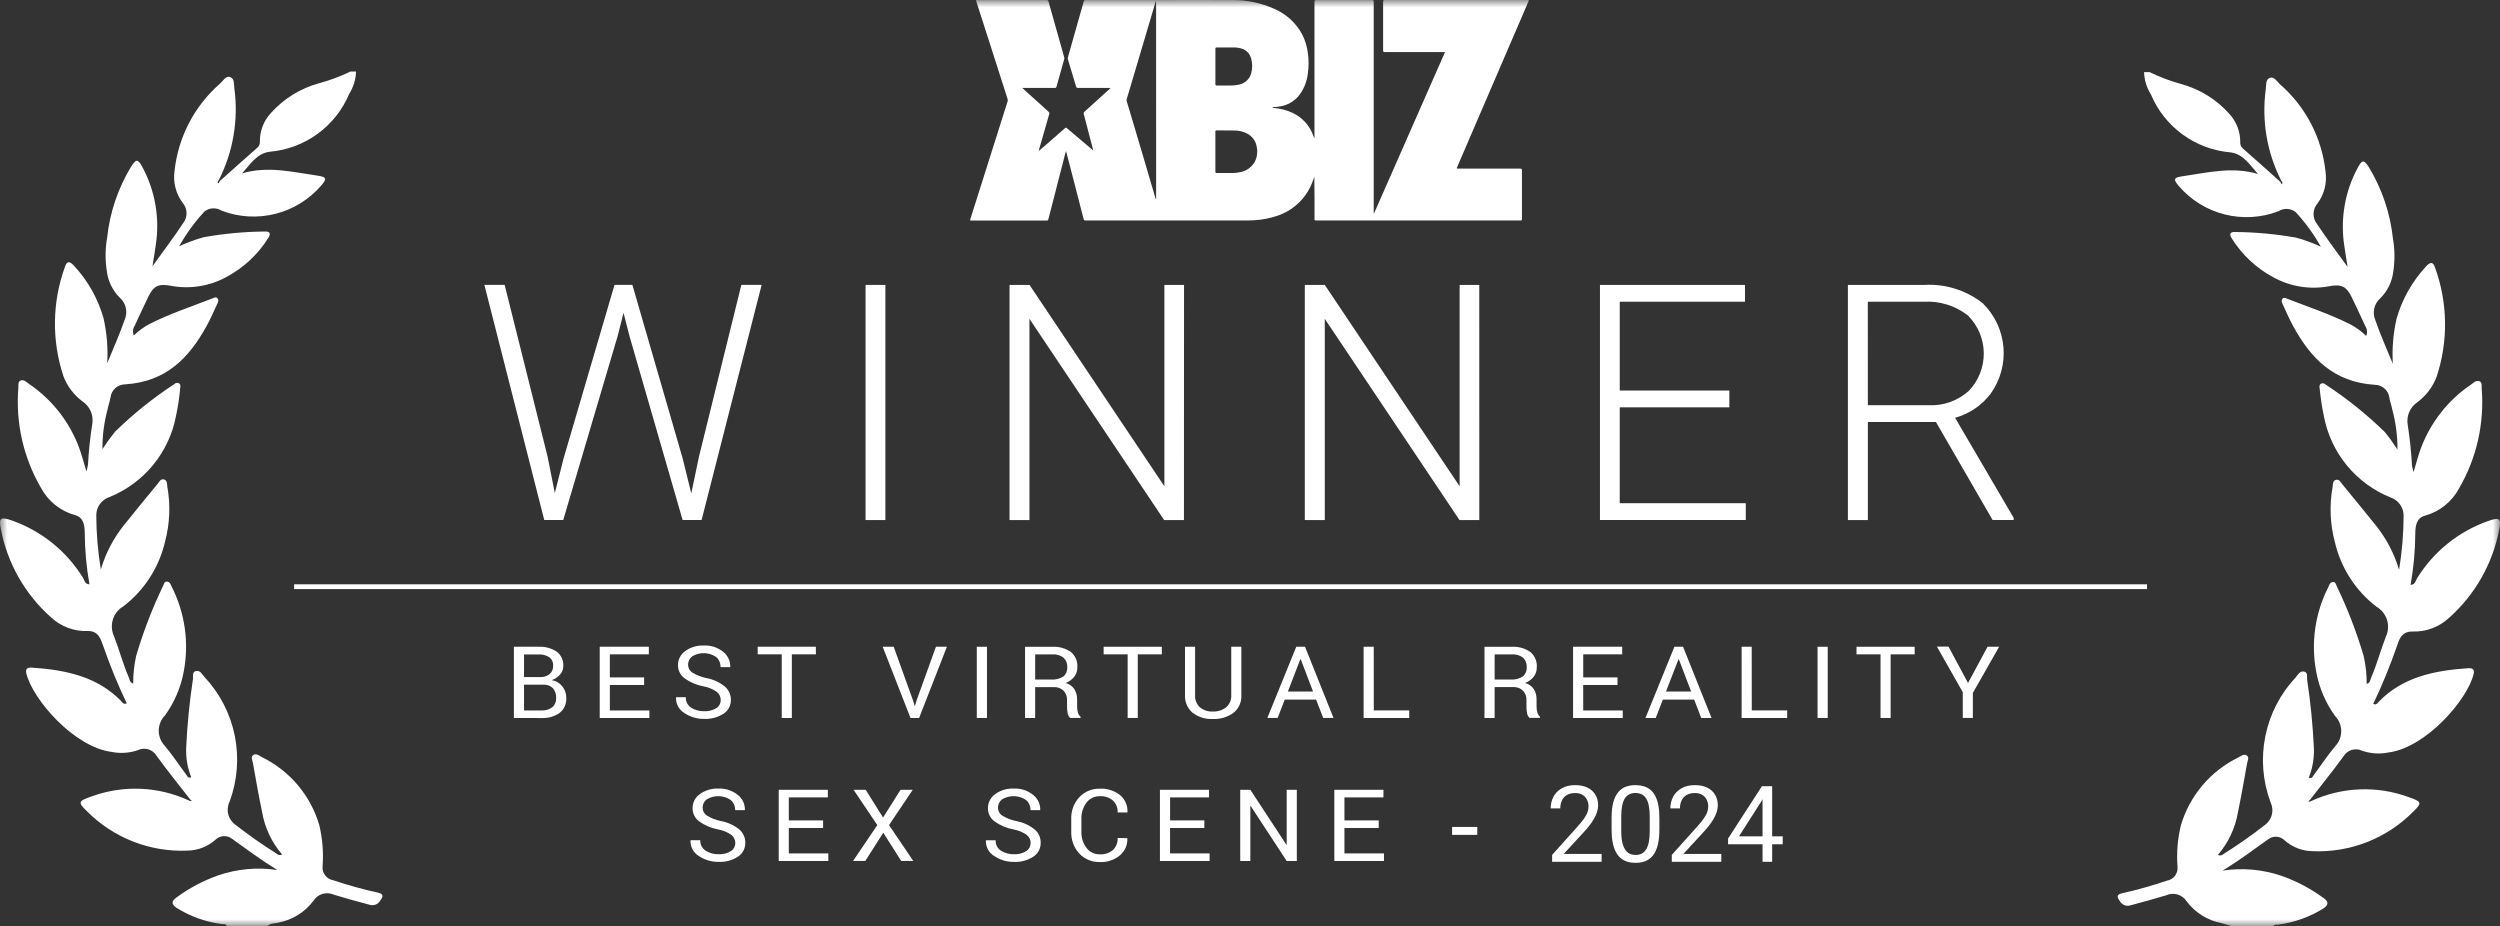 <svg width="170" height="63" viewBox="0 0 170 63" fill="none" xmlns="http://www.w3.org/2000/svg">
<rect x="0" y="0" width="170" height="63" fill="#333333" stroke="none"/>
<g clip-path="url(#clip0_6072_38107)">
<mask id="mask0_6072_38107" style="mask-type:luminance" maskUnits="userSpaceOnUse" x="0" y="0" width="170" height="63">
<path d="M170 0H0V63H170V0Z" fill="white"/>
</mask>
<g mask="url(#mask0_6072_38107)">
<path d="M101.492 5.771L103.931 0.109C103.977 0.003 103.977 0.002 103.862 0.002H94.162C94.072 0.002 94.052 0.024 94.052 0.116C94.056 1.221 94.056 2.325 94.052 3.429C94.052 3.521 94.074 3.54 94.162 3.54H98.262C96.648 7.21 95.038 10.867 93.433 14.512L93.413 14.505V0.105C93.413 0.017 93.386 0.005 93.305 0.005H89.505C89.405 0.005 89.384 0.029 89.384 0.127V9.401C89.353 9.351 89.328 9.297 89.31 9.241C89.192 8.901 89.007 8.588 88.766 8.321C88.526 8.053 88.235 7.835 87.91 7.681C87.498 7.489 87.055 7.373 86.601 7.339C86.575 7.339 86.537 7.339 86.536 7.309C86.535 7.279 86.577 7.286 86.599 7.285C86.764 7.28 86.928 7.261 87.09 7.228C87.541 7.147 87.953 6.918 88.259 6.578C88.641 6.125 88.877 5.567 88.935 4.978C88.999 4.522 88.999 4.06 88.935 3.604C88.881 3.162 88.749 2.733 88.547 2.336C88.13 1.562 87.465 0.952 86.658 0.604C85.76 0.197 84.784 -0.007 83.799 0.004C82.074 -0.005 80.347 0.004 78.621 0.004H73.821C73.745 0.004 73.708 0.023 73.69 0.104C73.633 0.336 73.561 0.565 73.496 0.796C73.201 1.837 72.906 2.877 72.612 3.917C72.602 3.949 72.602 3.984 72.612 4.017C72.802 4.639 72.99 5.262 73.174 5.886C73.176 5.9 73.181 5.914 73.189 5.927C73.197 5.939 73.207 5.95 73.218 5.959C73.23 5.967 73.243 5.974 73.257 5.977C73.272 5.98 73.286 5.98 73.3 5.978H75.413C75.447 5.971 75.483 5.976 75.514 5.993C75.484 6.022 75.456 6.05 75.425 6.076L73.744 7.599C73.72 7.616 73.703 7.64 73.694 7.668C73.685 7.695 73.686 7.725 73.695 7.753C73.855 8.357 74.013 8.961 74.168 9.565C74.225 9.778 74.278 9.991 74.338 10.215C74.324 10.21 74.309 10.203 74.296 10.195L72.558 8.723C72.517 8.688 72.489 8.651 72.427 8.707C72.072 9.023 71.713 9.334 71.355 9.648C71.128 9.848 70.895 10.048 70.665 10.241C70.659 10.251 70.653 10.268 70.639 10.256C70.626 10.244 70.632 10.232 70.65 10.227C70.651 10.203 70.654 10.18 70.659 10.157C70.887 9.357 71.116 8.559 71.346 7.763C71.359 7.733 71.36 7.7 71.351 7.669C71.342 7.638 71.323 7.611 71.296 7.592C70.784 7.132 70.274 6.671 69.764 6.208C69.687 6.138 69.611 6.065 69.517 5.98H71.728C71.754 5.984 71.78 5.977 71.801 5.962C71.823 5.947 71.837 5.924 71.841 5.898C72.016 5.268 72.193 4.638 72.371 4.009C72.38 3.98 72.38 3.948 72.371 3.919C72.325 3.757 72.281 3.595 72.236 3.433C71.923 2.326 71.612 1.219 71.301 0.111C71.279 0.038 71.254 0.005 71.166 0.005C69.606 0.009 68.046 0.009 66.484 0.005H66.368C66.378 0.049 66.385 0.086 66.395 0.119L67.33 3.026C67.726 4.262 68.121 5.498 68.516 6.733C68.534 6.787 68.534 6.846 68.516 6.9C68.45 7.1 68.388 7.3 68.324 7.5L66.779 12.386C66.512 13.228 66.25 14.07 65.979 14.912C65.956 14.983 65.969 14.995 66.038 14.995H71.186C71.256 14.995 71.276 14.969 71.286 14.909C71.36 14.621 71.436 14.334 71.512 14.046L72.38 10.665C72.406 10.531 72.444 10.4 72.492 10.273C72.653 10.894 72.81 11.492 72.964 12.091C73.204 13.018 73.446 13.945 73.681 14.874C73.705 14.974 73.74 14.993 73.834 14.993H84.503C84.753 14.993 85.003 14.993 85.25 14.978C85.775 14.954 86.294 14.859 86.793 14.693C87.359 14.516 87.876 14.211 88.304 13.802C88.732 13.392 89.06 12.889 89.261 12.332C89.299 12.232 89.335 12.132 89.375 12.032C89.389 12.989 89.39 13.945 89.387 14.893C89.387 14.968 89.401 14.993 89.487 14.993H103.392C103.477 14.993 103.492 14.97 103.492 14.887V11.587C103.492 11.487 103.462 11.467 103.368 11.467H99.181C99.042 11.467 99.042 11.467 99.099 11.334C99.894 9.478 100.692 7.624 101.492 5.771ZM78.617 13.544H78.601C78.596 13.541 78.593 13.537 78.589 13.532C78.586 13.528 78.584 13.522 78.583 13.517C78.508 13.255 78.431 12.995 78.353 12.734L77.661 10.384C77.398 9.495 77.134 8.606 76.868 7.718C76.785 7.439 76.701 7.161 76.617 6.884C76.616 6.873 76.613 6.863 76.61 6.853C76.604 6.813 76.608 6.773 76.619 6.735L77.842 2.616C77.965 2.202 78.088 1.788 78.209 1.375C78.33 0.962 78.452 0.548 78.575 0.134C78.578 0.124 78.58 0.114 78.584 0.105C78.591 0.093 78.602 0.083 78.615 0.078L78.617 13.544ZM82.648 4.527V3.327C82.648 3.253 82.664 3.227 82.742 3.227H83.954C84.105 3.228 84.256 3.251 84.401 3.295C84.565 3.338 84.714 3.424 84.833 3.544C84.952 3.665 85.036 3.815 85.077 3.979C85.168 4.295 85.173 4.629 85.092 4.947C85.041 5.16 84.927 5.353 84.764 5.5C84.601 5.646 84.397 5.74 84.18 5.768C83.999 5.803 83.814 5.819 83.629 5.817H82.76C82.673 5.817 82.647 5.8 82.647 5.707V4.52L82.648 4.527ZM85.268 11.093C85.064 11.4 84.747 11.615 84.386 11.693C84.167 11.745 83.942 11.769 83.716 11.765H82.746C82.666 11.765 82.646 11.746 82.646 11.665V8.965C82.646 8.89 82.663 8.865 82.746 8.865C83.16 8.871 83.575 8.865 83.988 8.875C84.285 8.879 84.577 8.957 84.836 9.102C85.005 9.193 85.149 9.322 85.257 9.48C85.366 9.637 85.435 9.818 85.46 10.008C85.538 10.38 85.472 10.768 85.275 11.094L85.268 11.093Z" fill="white"/>
<path d="M37.235 31.046L37.728 33.528L38.328 31.156L41.787 19.373H43.002L46.417 31.156L47.008 33.55L47.533 31.042L50.412 19.37H51.792L47.709 35.359H46.417L42.805 22.854L42.4 21.272L42 22.854L38.3 35.361H37.009L32.938 19.372H34.316L37.235 31.046Z" fill="white"/>
<path d="M60.206 35.364H58.859V19.374H60.206V35.364Z" fill="white"/>
<path d="M80.508 35.364H79.162L70.002 21.681V35.364H68.648V19.374H70.007L79.178 33.068V19.374H80.514L80.508 35.364Z" fill="white"/>
<path d="M100.593 35.364H99.246L90.085 21.681V35.364H88.727V19.374H90.085L99.255 33.068V19.374H100.59L100.593 35.364Z" fill="white"/>
<path d="M117.596 27.697H110.142V34.218H118.713V35.359H108.797V19.374H118.659V20.516H110.143V26.556H117.597L117.596 27.697Z" fill="white"/>
<path d="M131.645 28.698H127.015V35.363H125.656V19.374H130.834C132.269 19.288 133.685 19.728 134.818 20.613C135.633 21.406 136.136 22.466 136.234 23.6C136.333 24.733 136.02 25.864 135.354 26.787C134.749 27.575 133.904 28.144 132.946 28.41L136.93 35.216V35.359H135.496L131.645 28.698ZM127.015 27.555H131.144C132.143 27.604 133.122 27.257 133.868 26.59C134.536 25.9 134.906 24.974 134.897 24.013C134.889 23.052 134.502 22.133 133.821 21.455C132.966 20.785 131.895 20.453 130.811 20.52H127.011L127.015 27.555Z" fill="white"/>
<path d="M34.945 48.822V43.98H36.605C37.045 43.955 37.481 44.069 37.851 44.307C38.002 44.421 38.122 44.571 38.201 44.742C38.28 44.913 38.316 45.102 38.304 45.29C38.306 45.502 38.229 45.708 38.088 45.867C37.936 46.043 37.739 46.175 37.518 46.248C37.805 46.298 38.063 46.451 38.243 46.679C38.419 46.901 38.512 47.177 38.507 47.46C38.519 47.653 38.483 47.846 38.404 48.023C38.326 48.2 38.206 48.355 38.054 48.476C37.696 48.727 37.263 48.85 36.826 48.827L34.945 48.822ZM35.634 46.039H36.749C36.974 46.05 37.196 45.979 37.372 45.839C37.452 45.77 37.515 45.684 37.557 45.587C37.599 45.49 37.618 45.385 37.613 45.279C37.621 45.167 37.602 45.056 37.556 44.953C37.511 44.851 37.441 44.761 37.353 44.692C37.13 44.551 36.867 44.484 36.603 44.502H35.635L35.634 46.039ZM35.634 46.555V48.31H36.826C37.088 48.326 37.347 48.248 37.556 48.09C37.645 48.013 37.714 47.916 37.76 47.808C37.805 47.7 37.825 47.583 37.818 47.466C37.832 47.224 37.754 46.986 37.599 46.8C37.511 46.714 37.405 46.648 37.289 46.606C37.174 46.564 37.05 46.548 36.927 46.558L35.634 46.555Z" fill="white"/>
<path d="M43.801 46.578H41.47V48.31H44.157V48.825H40.781V43.98H44.121V44.496H41.469V46.062H43.8L43.801 46.578Z" fill="white"/>
<path d="M49.008 47.604C49.009 47.498 48.986 47.392 48.941 47.296C48.895 47.2 48.829 47.115 48.746 47.049C48.468 46.854 48.15 46.724 47.816 46.668C47.362 46.582 46.931 46.398 46.556 46.129C46.414 46.026 46.299 45.891 46.22 45.734C46.142 45.577 46.101 45.404 46.103 45.229C46.102 45.043 46.145 44.859 46.23 44.693C46.315 44.527 46.438 44.384 46.59 44.276C46.956 44.01 47.401 43.876 47.853 43.895C48.335 43.87 48.809 44.025 49.183 44.33C49.336 44.451 49.458 44.606 49.541 44.783C49.624 44.959 49.664 45.152 49.66 45.347L49.653 45.367H48.996C49.001 45.237 48.977 45.108 48.926 44.989C48.875 44.87 48.798 44.763 48.701 44.677C48.461 44.513 48.179 44.422 47.889 44.415C47.598 44.407 47.312 44.484 47.064 44.635C46.976 44.703 46.905 44.791 46.858 44.891C46.81 44.991 46.786 45.101 46.789 45.212C46.79 45.318 46.819 45.422 46.871 45.515C46.923 45.607 46.998 45.684 47.089 45.74C47.385 45.92 47.711 46.047 48.051 46.112C48.498 46.197 48.917 46.388 49.274 46.671C49.409 46.783 49.517 46.923 49.591 47.082C49.665 47.241 49.702 47.414 49.7 47.59C49.703 47.776 49.659 47.961 49.572 48.125C49.484 48.29 49.356 48.43 49.2 48.532C48.808 48.782 48.348 48.906 47.883 48.885C47.404 48.892 46.934 48.752 46.536 48.485C46.355 48.376 46.208 48.221 46.108 48.036C46.008 47.85 45.961 47.641 45.97 47.431L45.977 47.411H46.634C46.627 47.55 46.656 47.689 46.72 47.813C46.783 47.937 46.877 48.043 46.994 48.12C47.26 48.288 47.57 48.373 47.885 48.363C48.175 48.378 48.462 48.305 48.71 48.154C48.802 48.095 48.878 48.013 48.93 47.917C48.983 47.821 49.01 47.713 49.01 47.604H49.008Z" fill="white"/>
<path d="M55.482 44.496H53.845V48.822H53.158V44.496H51.523V43.98H55.479L55.482 44.496Z" fill="white"/>
<path d="M62.082 47.618L62.196 47.999H62.218L62.331 47.618L63.644 43.98H64.389L62.5 48.822H61.914L60.023 43.98H60.771L62.082 47.618Z" fill="white"/>
<path d="M67.114 48.822H66.422V43.98H67.114V48.822Z" fill="white"/>
<path d="M70.391 46.724V48.824H69.703V43.984H71.544C71.997 43.954 72.447 44.078 72.82 44.336C72.969 44.46 73.086 44.618 73.163 44.795C73.24 44.973 73.273 45.167 73.261 45.36C73.267 45.592 73.197 45.818 73.061 46.006C72.906 46.205 72.698 46.357 72.461 46.445C72.705 46.508 72.918 46.658 73.061 46.866C73.189 47.084 73.253 47.333 73.244 47.586V48.042C73.243 48.179 73.261 48.315 73.297 48.447C73.328 48.56 73.391 48.661 73.479 48.739V48.818H72.771C72.675 48.732 72.612 48.614 72.597 48.486C72.571 48.336 72.558 48.184 72.558 48.033V47.595C72.563 47.479 72.544 47.362 72.503 47.254C72.462 47.145 72.398 47.046 72.317 46.963C72.231 46.881 72.129 46.818 72.018 46.777C71.907 46.736 71.789 46.718 71.67 46.724H70.391ZM70.391 46.208H71.475C71.771 46.234 72.067 46.159 72.316 45.997C72.405 45.917 72.475 45.817 72.519 45.706C72.564 45.595 72.582 45.475 72.573 45.355C72.58 45.238 72.561 45.12 72.518 45.011C72.475 44.902 72.409 44.803 72.323 44.722C72.1 44.555 71.823 44.475 71.545 44.498H70.392L70.391 46.208Z" fill="white"/>
<path d="M79.004 44.496H77.368V48.822H76.68V44.496H75.047V43.98H79.004V44.496Z" fill="white"/>
<path d="M89.493 47.574H87.362L86.88 48.819H86.18L88.147 43.978H88.742L90.678 48.819H89.978L89.493 47.574ZM87.575 47.025H89.287L88.448 44.825H88.423L87.575 47.025Z" fill="white"/>
<path d="M84.412 43.98V47.265C84.426 47.495 84.384 47.725 84.29 47.936C84.196 48.147 84.053 48.332 83.873 48.476C83.463 48.77 82.966 48.917 82.462 48.892C81.974 48.915 81.494 48.766 81.103 48.472C80.928 48.325 80.79 48.139 80.699 47.929C80.608 47.719 80.568 47.491 80.58 47.263V43.98H81.267V47.265C81.256 47.419 81.28 47.574 81.337 47.718C81.393 47.862 81.481 47.992 81.594 48.098C81.839 48.297 82.147 48.399 82.462 48.384C82.791 48.399 83.115 48.298 83.377 48.098C83.495 47.995 83.589 47.867 83.649 47.722C83.709 47.578 83.735 47.421 83.725 47.265V43.98H84.412Z" fill="white"/>
<path d="M93.418 48.309H95.827V48.825H92.727V43.98H93.414L93.418 48.309Z" fill="white"/>
<path d="M101.634 46.723V48.823H100.945V43.983H102.787C103.24 43.953 103.69 44.077 104.063 44.335C104.212 44.46 104.329 44.617 104.405 44.795C104.482 44.973 104.515 45.166 104.503 45.359C104.509 45.591 104.439 45.818 104.303 46.005C104.147 46.204 103.94 46.356 103.703 46.444C103.947 46.507 104.161 46.657 104.303 46.865C104.432 47.083 104.495 47.332 104.486 47.585V48.041C104.484 48.178 104.502 48.314 104.539 48.446C104.57 48.559 104.634 48.66 104.721 48.738V48.817H104.012C103.915 48.731 103.853 48.613 103.837 48.485C103.811 48.335 103.799 48.184 103.799 48.032V47.594C103.804 47.478 103.786 47.362 103.744 47.253C103.703 47.144 103.639 47.045 103.558 46.962C103.472 46.88 103.37 46.817 103.259 46.775C103.147 46.733 103.028 46.715 102.909 46.72L101.634 46.723ZM101.634 46.207H102.717C103.013 46.233 103.309 46.158 103.558 45.996C103.648 45.916 103.717 45.816 103.762 45.705C103.806 45.594 103.824 45.474 103.815 45.354C103.823 45.237 103.804 45.119 103.761 45.01C103.718 44.901 103.651 44.802 103.565 44.721C103.343 44.554 103.066 44.474 102.788 44.497H101.635L101.634 46.207Z" fill="white"/>
<path d="M109.989 46.578H107.658V48.31H110.346V48.825H106.969V43.98H110.309V44.496H107.66V46.062H109.991L109.989 46.578Z" fill="white"/>
<path d="M115.205 47.575H113.073L112.591 48.822H111.891L113.859 43.98H114.448L116.384 48.822H115.683L115.205 47.575ZM113.286 47.026H114.998L114.16 44.826H114.14L113.286 47.026Z" fill="white"/>
<path d="M119.12 48.309H121.528V48.825H118.43V43.98H119.117L119.12 48.309Z" fill="white"/>
<path d="M124.285 48.822H123.594V43.98H124.285V48.822Z" fill="white"/>
<path d="M130.198 44.496H128.563V48.822H127.875V44.496H126.242V43.98H130.198V44.496Z" fill="white"/>
<path d="M133.826 46.441L135.153 43.98H135.94L134.154 47.12V48.82H133.469V47.071L131.711 43.971H132.498L133.826 46.441Z" fill="white"/>
<path d="M50 57.331C50.001 57.224 49.978 57.12 49.933 57.024C49.888 56.928 49.821 56.843 49.738 56.777C49.461 56.582 49.143 56.452 48.808 56.396C48.354 56.311 47.924 56.127 47.548 55.857C47.406 55.754 47.291 55.618 47.212 55.462C47.134 55.305 47.093 55.132 47.095 54.957C47.094 54.771 47.137 54.587 47.222 54.421C47.307 54.255 47.43 54.112 47.582 54.004C47.948 53.738 48.394 53.603 48.846 53.623C49.328 53.598 49.802 53.753 50.176 54.058C50.328 54.179 50.45 54.333 50.533 54.509C50.616 54.684 50.657 54.877 50.653 55.071L50.646 55.091H49.989C49.993 54.961 49.968 54.832 49.917 54.712C49.865 54.593 49.787 54.487 49.689 54.401C49.449 54.237 49.167 54.146 48.877 54.139C48.586 54.131 48.3 54.208 48.052 54.359C47.964 54.427 47.894 54.515 47.846 54.615C47.798 54.715 47.775 54.825 47.777 54.936C47.779 55.042 47.807 55.146 47.859 55.239C47.912 55.331 47.987 55.408 48.077 55.464C48.373 55.644 48.699 55.77 49.039 55.835C49.486 55.92 49.906 56.111 50.262 56.394C50.396 56.506 50.503 56.646 50.575 56.805C50.648 56.964 50.684 57.136 50.681 57.311C50.684 57.497 50.64 57.681 50.553 57.846C50.465 58.011 50.337 58.151 50.181 58.253C49.791 58.506 49.332 58.63 48.867 58.608C48.388 58.616 47.918 58.476 47.52 58.209C47.34 58.1 47.192 57.944 47.093 57.759C46.993 57.574 46.945 57.365 46.954 57.155L46.961 57.135H47.618C47.611 57.274 47.641 57.413 47.704 57.537C47.767 57.661 47.861 57.767 47.978 57.844C48.244 58.013 48.554 58.098 48.869 58.087C49.159 58.103 49.447 58.03 49.694 57.879C49.788 57.82 49.865 57.738 49.919 57.641C49.972 57.544 50.001 57.435 50 57.324V57.331Z" fill="white"/>
<path d="M55.972 56.303H53.639V58.032H56.327V58.547H52.953V53.706H56.293V54.222H53.639V55.788H55.972V56.303Z" fill="white"/>
<path d="M60.048 55.594L61.236 53.706H62.068L60.453 56.106L62.103 58.545H61.283L60.062 56.624L58.84 58.545H58.008L59.658 56.106L58.043 53.706H58.867L60.048 55.594Z" fill="white"/>
<path d="M70.084 57.331C70.085 57.224 70.062 57.119 70.017 57.023C69.972 56.928 69.905 56.843 69.822 56.776C69.544 56.582 69.227 56.452 68.892 56.396C68.438 56.31 68.007 56.126 67.632 55.856C67.49 55.754 67.375 55.618 67.296 55.462C67.218 55.305 67.177 55.132 67.179 54.957C67.178 54.77 67.222 54.587 67.306 54.421C67.391 54.255 67.515 54.112 67.667 54.004C68.033 53.738 68.478 53.603 68.93 53.623C69.412 53.598 69.886 53.753 70.26 54.058C70.412 54.178 70.535 54.333 70.617 54.508C70.7 54.684 70.741 54.877 70.737 55.071L70.73 55.091H70.073C70.077 54.961 70.052 54.831 70.001 54.712C69.949 54.593 69.871 54.486 69.773 54.401C69.533 54.237 69.251 54.146 68.961 54.139C68.67 54.131 68.384 54.208 68.136 54.359C68.048 54.427 67.977 54.515 67.93 54.615C67.882 54.715 67.859 54.826 67.862 54.937C67.863 55.043 67.892 55.147 67.945 55.239C67.997 55.332 68.071 55.409 68.162 55.465C68.458 55.645 68.784 55.771 69.124 55.836C69.571 55.92 69.991 56.112 70.347 56.395C70.481 56.506 70.588 56.647 70.661 56.805C70.734 56.964 70.77 57.137 70.767 57.312C70.77 57.498 70.726 57.682 70.639 57.847C70.552 58.012 70.424 58.152 70.267 58.253C69.877 58.506 69.418 58.631 68.953 58.609C68.474 58.617 68.004 58.477 67.606 58.209C67.425 58.101 67.277 57.946 67.178 57.76C67.078 57.575 67.031 57.366 67.04 57.155L67.047 57.136H67.703C67.696 57.275 67.726 57.413 67.789 57.538C67.852 57.662 67.946 57.768 68.063 57.844C68.329 58.014 68.64 58.099 68.955 58.088C69.245 58.103 69.533 58.031 69.78 57.879C69.872 57.82 69.947 57.739 69.999 57.643C70.052 57.547 70.08 57.44 70.08 57.331H70.084Z" fill="white"/>
<path d="M76.654 56.996L76.661 57.016C76.67 57.232 76.629 57.446 76.542 57.645C76.456 57.843 76.325 58.018 76.161 58.159C75.78 58.479 75.291 58.643 74.794 58.619C74.532 58.628 74.27 58.581 74.028 58.481C73.785 58.38 73.567 58.229 73.388 58.036C73.02 57.634 72.826 57.102 72.845 56.558V55.696C72.826 55.15 73.02 54.619 73.388 54.215C73.567 54.023 73.785 53.871 74.028 53.77C74.27 53.669 74.532 53.622 74.794 53.631C75.29 53.605 75.778 53.761 76.167 54.068C76.335 54.209 76.467 54.388 76.554 54.589C76.641 54.79 76.68 55.009 76.667 55.228L76.66 55.248H76C76.008 55.099 75.984 54.95 75.93 54.811C75.875 54.672 75.792 54.546 75.685 54.442C75.439 54.23 75.121 54.123 74.797 54.142C74.62 54.136 74.443 54.173 74.284 54.25C74.123 54.327 73.984 54.442 73.878 54.584C73.644 54.902 73.523 55.289 73.535 55.684V56.552C73.522 56.947 73.642 57.335 73.878 57.652C73.984 57.794 74.123 57.909 74.283 57.986C74.443 58.063 74.62 58.1 74.797 58.095C75.121 58.114 75.439 58.006 75.685 57.795C75.792 57.689 75.876 57.562 75.93 57.421C75.984 57.281 76.008 57.131 76 56.981L76.654 56.996Z" fill="white"/>
<path d="M81.895 56.303H79.564V58.032H82.252V58.547H78.875V53.706H82.215V54.222H79.566V55.788H81.897L81.895 56.303Z" fill="white"/>
<path d="M88.184 58.546H87.493L85.045 54.805L85.024 54.812V58.548H84.336V53.706H85.024L87.474 57.442L87.495 57.436V53.706H88.184V58.546Z" fill="white"/>
<path d="M93.752 56.303H91.422V58.032H94.11V58.547H90.734V53.706H94.074V54.222H91.422V55.788H93.753L93.752 56.303Z" fill="white"/>
<path d="M100.455 56.771H98.742V56.232H100.455V56.771Z" fill="white"/>
<path d="M108.91 58.066V58.603H105.544V58.133L107.229 56.257C107.436 56.026 107.596 55.831 107.71 55.671C107.825 55.508 107.905 55.364 107.949 55.236C107.997 55.107 108.02 54.975 108.02 54.841C108.02 54.671 107.985 54.518 107.914 54.382C107.846 54.243 107.745 54.132 107.611 54.05C107.476 53.967 107.314 53.926 107.123 53.926C106.894 53.926 106.704 53.971 106.55 54.06C106.4 54.147 106.287 54.27 106.212 54.428C106.136 54.585 106.099 54.767 106.099 54.972H105.445C105.445 54.682 105.509 54.417 105.636 54.177C105.763 53.937 105.952 53.746 106.201 53.605C106.451 53.461 106.758 53.389 107.123 53.389C107.448 53.389 107.726 53.447 107.957 53.562C108.188 53.675 108.364 53.835 108.486 54.043C108.611 54.248 108.673 54.488 108.673 54.763C108.673 54.914 108.648 55.067 108.596 55.222C108.546 55.376 108.477 55.529 108.387 55.681C108.301 55.835 108.198 55.985 108.08 56.134C107.965 56.282 107.841 56.428 107.71 56.572L106.332 58.066H108.91ZM112.838 55.621V56.406C112.838 56.827 112.801 57.183 112.725 57.473C112.65 57.762 112.541 57.995 112.4 58.172C112.259 58.348 112.088 58.477 111.888 58.556C111.69 58.635 111.466 58.673 111.217 58.673C111.019 58.673 110.836 58.649 110.669 58.599C110.502 58.55 110.352 58.471 110.217 58.362C110.085 58.252 109.972 58.108 109.878 57.932C109.784 57.755 109.712 57.54 109.663 57.289C109.613 57.037 109.588 56.742 109.588 56.406V55.621C109.588 55.2 109.626 54.847 109.702 54.562C109.779 54.277 109.889 54.048 110.03 53.877C110.171 53.702 110.341 53.578 110.539 53.502C110.739 53.427 110.963 53.389 111.21 53.389C111.41 53.389 111.594 53.414 111.761 53.463C111.93 53.51 112.081 53.587 112.213 53.693C112.345 53.797 112.457 53.935 112.549 54.11C112.643 54.282 112.714 54.492 112.764 54.742C112.813 54.992 112.838 55.285 112.838 55.621ZM112.181 56.511V55.512C112.181 55.281 112.167 55.079 112.138 54.904C112.113 54.728 112.074 54.577 112.022 54.452C111.97 54.328 111.904 54.226 111.825 54.149C111.747 54.071 111.656 54.014 111.553 53.979C111.451 53.941 111.337 53.922 111.21 53.922C111.054 53.922 110.916 53.952 110.796 54.011C110.677 54.067 110.575 54.158 110.492 54.283C110.413 54.408 110.352 54.571 110.309 54.774C110.267 54.976 110.245 55.222 110.245 55.512V56.511C110.245 56.742 110.258 56.946 110.284 57.123C110.313 57.3 110.354 57.453 110.408 57.582C110.462 57.709 110.528 57.814 110.606 57.896C110.683 57.979 110.773 58.04 110.874 58.08C110.978 58.117 111.092 58.136 111.217 58.136C111.377 58.136 111.517 58.106 111.637 58.045C111.757 57.983 111.857 57.888 111.938 57.759C112.02 57.627 112.081 57.458 112.121 57.253C112.161 57.046 112.181 56.799 112.181 56.511ZM117.049 58.066V58.603H113.682V58.133L115.367 56.257C115.575 56.026 115.734 55.831 115.848 55.671C115.963 55.508 116.043 55.364 116.088 55.236C116.135 55.107 116.158 54.975 116.158 54.841C116.158 54.671 116.123 54.518 116.053 54.382C115.984 54.243 115.883 54.132 115.749 54.05C115.615 53.967 115.452 53.926 115.261 53.926C115.033 53.926 114.842 53.971 114.689 54.06C114.539 54.147 114.426 54.27 114.35 54.428C114.275 54.585 114.237 54.767 114.237 54.972H113.584C113.584 54.682 113.647 54.417 113.774 54.177C113.901 53.937 114.09 53.746 114.339 53.605C114.589 53.461 114.896 53.389 115.261 53.389C115.586 53.389 115.864 53.447 116.095 53.562C116.326 53.675 116.502 53.835 116.625 54.043C116.749 54.248 116.812 54.488 116.812 54.763C116.812 54.914 116.786 55.067 116.734 55.222C116.685 55.376 116.615 55.529 116.526 55.681C116.439 55.835 116.336 55.985 116.218 56.134C116.103 56.282 115.98 56.428 115.848 56.572L114.47 58.066H117.049ZM121.224 56.872V57.409H117.508V57.024L119.811 53.46H120.344L119.772 54.491L118.25 56.872H121.224ZM120.507 53.46V58.603H119.853V53.46H120.507Z" fill="white"/>
<path d="M162.996 43.918C162.533 45.264 161.993 46.582 161.38 47.866C161.607 47.966 161.68 47.794 161.78 47.693C163.389 46.044 165.534 45.593 167.812 45.44C168.122 45.42 168.286 45.498 168.206 45.832C167.788 47.589 164.964 50.84 162.416 51.168C161.821 51.289 161.204 51.249 160.629 51.052C160.409 50.944 160.156 50.924 159.92 50.994C159.685 51.064 159.484 51.22 159.358 51.431C158.622 52.445 157.825 53.422 157.059 54.415C157.006 54.434 156.953 54.464 157.003 54.515C157.014 54.528 157.092 54.493 157.138 54.482C158.175 53.999 159.297 53.725 160.441 53.678C161.584 53.631 162.725 53.81 163.798 54.206C164.665 54.506 164.724 54.592 164.107 55.186C163.211 56.093 162.136 56.802 160.949 57.266C159.762 57.73 158.491 57.938 157.218 57.879C156.532 57.863 155.873 57.604 155.36 57.149C155.213 57.002 155.018 56.913 154.811 56.898C154.603 56.884 154.398 56.946 154.233 57.071C153.223 57.798 152.225 58.537 151.142 59.201C152.484 58.996 153.857 59.119 155.142 59.558C156.163 59.915 157.126 60.423 157.998 61.064C158.373 61.328 158.339 61.526 157.998 61.771C157.071 62.349 156.031 62.724 154.949 62.871C154.82 62.898 154.649 62.827 154.573 63H151.815C151.815 63 151.315 62.84 151.068 62.774C150.12 62.592 149.274 62.065 148.694 61.294C148.55 61.068 148.329 60.901 148.071 60.825C147.813 60.749 147.537 60.77 147.294 60.882C146.5 61.12 145.703 61.344 144.905 61.554C144.765 61.606 144.612 61.606 144.472 61.554C144.332 61.501 144.217 61.399 144.147 61.267C143.896 60.944 143.965 60.806 144.366 60.727C145.375 60.5 146.372 60.218 147.35 59.885C147.565 59.85 147.758 59.736 147.891 59.565C148.025 59.394 148.09 59.179 148.073 58.963C147.999 58.011 148.075 57.052 148.3 56.124C148.595 55.125 149.094 54.199 149.767 53.404C150.44 52.609 151.271 51.963 152.207 51.506C152.381 51.419 152.571 51.239 152.774 51.371C152.977 51.503 152.83 51.73 152.802 51.904C152.602 53.012 152.413 54.121 152.182 55.225C152.001 56.303 151.528 57.31 150.814 58.136C151.063 58.243 151.188 58.071 151.332 57.985C152.238 57.414 153.115 56.798 153.96 56.138C154.212 55.972 154.396 55.719 154.477 55.427C154.557 55.136 154.528 54.825 154.397 54.552C153.862 53.117 153.739 51.562 154.043 50.061C154.346 48.56 155.062 47.174 156.111 46.059C156.258 45.883 156.395 45.609 156.672 45.666C156.951 45.723 156.864 46.026 156.884 46.214C157.115 47.741 157.268 49.279 157.343 50.821C157.376 51.525 157.258 52.227 156.997 52.881C157.223 52.981 157.263 52.799 157.33 52.712C157.83 52.05 158.269 51.357 158.808 50.729C159.067 50.449 159.209 50.079 159.203 49.697C159.198 49.314 159.045 48.949 158.776 48.676C158.143 47.796 157.711 46.787 157.511 45.721C157.128 43.751 157.415 41.71 158.326 39.922C158.391 39.786 158.426 39.606 158.619 39.58C158.814 39.553 158.84 39.727 158.89 39.843C159.635 41.386 160.252 42.987 160.735 44.63C160.871 45.246 160.939 45.876 160.935 46.506C161.18 46.435 161.171 46.238 161.235 46.091C161.634 45.169 161.882 44.202 162.248 43.273C162.41 42.916 162.432 42.511 162.312 42.138C162.191 41.765 161.937 41.45 161.597 41.254C160.173 40.16 159.174 38.604 158.77 36.855C158.444 35.633 158.392 34.354 158.618 33.11C158.645 32.936 158.608 32.681 158.86 32.627C159.075 32.58 159.16 32.793 159.274 32.927C160.048 33.873 160.829 34.817 161.592 35.77C162.293 36.655 162.817 37.666 163.137 38.749C163.339 37.526 163.442 36.289 163.446 35.05C163.443 34.779 163.357 34.516 163.198 34.297C163.039 34.078 162.816 33.915 162.56 33.829C161.399 33.361 160.375 32.609 159.582 31.642C158.789 30.674 158.253 29.522 158.023 28.293C157.892 27.677 157.798 27.054 157.739 26.428C157.722 26.3 157.69 26.152 157.858 26.076C157.907 26.06 157.96 26.059 158.01 26.072C158.06 26.084 158.106 26.111 158.141 26.149C159.589 27.095 160.94 28.18 162.177 29.389C162.482 29.766 162.766 30.161 163.028 30.57C163.033 29.644 162.913 28.722 162.669 27.829C162.625 27.567 162.517 27.313 162.478 27.05C162.449 26.807 162.333 26.584 162.151 26.421C161.969 26.259 161.735 26.168 161.491 26.167C158.662 25.989 157.124 24.328 155.963 22.227C155.68 21.719 155.453 21.187 155.209 20.66C155.153 20.541 155.109 20.396 155.236 20.289C155.327 20.216 155.435 20.276 155.527 20.314C156.965 20.872 158.437 21.36 159.813 22.051C160.212 22.26 160.577 22.526 160.899 22.842C160.946 22.734 160.966 22.617 160.955 22.5C160.944 22.383 160.904 22.271 160.838 22.174C160.528 21.508 160.227 20.84 159.902 20.181C159.558 19.481 159.215 19.303 158.381 19.464C157.085 19.709 155.744 19.494 154.588 18.857C153.438 18.241 152.468 17.336 151.772 16.232C151.593 15.961 151.589 15.745 152.04 15.776C153.417 15.791 154.791 15.92 156.147 16.162C156.72 16.319 157.278 16.524 157.816 16.776C157.341 15.926 156.766 15.135 156.104 14.421C155.938 14.291 155.736 14.217 155.527 14.207C155.317 14.197 155.109 14.252 154.933 14.366C153.764 14.812 152.487 14.887 151.274 14.58C150.062 14.274 148.974 13.6 148.159 12.651C147.775 12.201 147.798 12.074 148.392 11.989C150.092 11.746 151.792 11.305 153.55 11.833C152.998 11.233 152.55 10.459 151.65 10.359C150.479 10.255 149.359 9.834 148.41 9.14C147.461 8.447 146.718 7.508 146.263 6.425C145.974 5.969 145.814 5.444 145.799 4.905H146.176C146.871 5.244 147.596 5.517 148.343 5.719C149.599 6.068 150.728 6.771 151.596 7.743C152.071 8.259 152.336 8.934 152.337 9.636C152.325 9.721 152.336 9.808 152.367 9.888C152.398 9.968 152.449 10.04 152.514 10.095C153.369 10.844 154.214 11.603 155.059 12.358C155.09 12.419 155.122 12.478 155.153 12.537C155.253 12.449 155.201 12.371 155.13 12.298C154.15 10.375 153.782 8.199 154.073 6.061C154.11 5.785 154.049 5.405 154.347 5.296C154.647 5.187 154.831 5.539 155.022 5.717C156.777 7.237 157.89 9.366 158.136 11.674C158.192 12.056 158.171 12.445 158.075 12.819C157.978 13.193 157.809 13.544 157.576 13.852C157.413 14.046 157.323 14.29 157.321 14.543C157.318 14.797 157.404 15.043 157.563 15.24C158.183 16.183 158.87 17.087 159.638 18.153C159.547 17.568 159.468 17.14 159.412 16.708C159.128 14.876 159.456 13.001 160.344 11.373C160.627 10.864 160.743 10.854 161.066 11.343C161.972 12.825 162.536 14.489 162.719 16.216C162.851 16.968 162.858 17.738 162.74 18.493C162.655 19.173 162.343 19.805 161.856 20.286C161.652 20.466 161.509 20.707 161.449 20.973C161.389 21.239 161.414 21.517 161.521 21.768C161.845 22.723 162.27 23.651 162.712 24.741C162.653 23.718 162.737 22.692 162.96 21.693C163.338 20.359 164.026 19.134 164.97 18.119C165.27 17.788 165.455 17.795 165.588 18.208C166.453 20.599 166.488 23.212 165.688 25.626C165.427 26.311 164.976 26.907 164.388 27.345C164.143 27.508 163.95 27.738 163.832 28.008C163.714 28.277 163.675 28.575 163.721 28.866C163.866 29.788 163.964 30.718 164.016 31.651C164.041 31.803 164.077 31.954 164.123 32.103C164.311 31.482 164.436 30.981 164.615 30.496C165.273 28.727 166.467 27.207 168.03 26.151C168.193 26.038 168.36 25.851 168.572 25.913C168.812 25.988 168.739 26.238 168.754 26.413C168.948 28.779 168.413 31.148 167.221 33.202C166.98 33.656 166.649 34.056 166.247 34.377C165.846 34.698 165.383 34.933 164.886 35.069C164.3 35.234 164.251 35.784 164.24 36.251C164.234 37.431 164.127 38.608 163.92 39.77C164.248 39.757 164.253 39.493 164.354 39.333C165.471 37.518 167.176 36.141 169.185 35.432C169.957 35.157 170.099 35.248 169.949 35.989C169.507 38.326 168.301 40.45 166.521 42.026C165.847 42.648 164.955 42.978 164.038 42.943C163.315 42.934 163.146 43.472 162.996 43.918Z" fill="white"/>
<path d="M7.003 43.879C7.466 45.225 8.006 46.543 8.619 47.827C8.393 47.927 8.319 47.755 8.219 47.654C6.61 46.004 4.465 45.554 2.186 45.4C1.876 45.38 1.712 45.459 1.792 45.792C2.21 47.55 5.033 50.801 7.583 51.129C8.179 51.25 8.796 51.21 9.371 51.012C9.592 50.904 9.846 50.883 10.081 50.953C10.317 51.023 10.518 51.18 10.643 51.391C11.38 52.405 12.174 53.383 12.943 54.376C12.997 54.395 13.049 54.425 13 54.476C12.989 54.488 12.911 54.454 12.865 54.442C11.828 53.959 10.705 53.685 9.562 53.638C8.418 53.591 7.277 53.77 6.203 54.166C5.335 54.466 5.276 54.552 5.894 55.146C6.789 56.053 7.866 56.762 9.053 57.226C10.24 57.691 11.512 57.9 12.785 57.84C13.471 57.824 14.129 57.565 14.642 57.11C14.789 56.963 14.984 56.873 15.191 56.859C15.399 56.845 15.605 56.906 15.77 57.032C16.78 57.759 17.779 58.499 18.862 59.163C17.517 58.957 16.142 59.08 14.854 59.52C13.834 59.878 12.873 60.385 12.003 61.027C11.628 61.291 11.662 61.489 12.003 61.734C12.931 62.312 13.97 62.687 15.053 62.834C15.182 62.861 15.353 62.791 15.43 62.964H18.193C18.399 62.77 18.693 62.803 18.938 62.737C19.886 62.555 20.733 62.027 21.313 61.256C21.456 61.028 21.677 60.86 21.935 60.784C22.193 60.709 22.47 60.73 22.713 60.844C23.507 61.082 24.304 61.306 25.104 61.515C25.244 61.567 25.398 61.567 25.538 61.514C25.677 61.462 25.793 61.36 25.863 61.228C26.115 60.906 26.045 60.767 25.644 60.688C24.634 60.463 23.637 60.185 22.656 59.856C22.442 59.82 22.249 59.706 22.116 59.535C21.982 59.365 21.917 59.15 21.934 58.934C22.008 57.982 21.932 57.024 21.708 56.096C21.413 55.096 20.912 54.169 20.238 53.374C19.564 52.579 18.732 51.933 17.794 51.477C17.624 51.39 17.43 51.209 17.227 51.342C17.024 51.475 17.17 51.701 17.198 51.875C17.392 52.983 17.587 54.093 17.819 55.196C17.999 56.274 18.472 57.281 19.187 58.107C18.939 58.217 18.813 58.042 18.669 57.956C17.764 57.384 16.888 56.768 16.044 56.109C15.791 55.942 15.607 55.689 15.527 55.397C15.447 55.105 15.476 54.794 15.608 54.521C16.144 53.085 16.267 51.528 15.964 50.026C15.661 48.524 14.944 47.137 13.893 46.021C13.746 45.845 13.609 45.572 13.332 45.628C13.055 45.684 13.142 45.988 13.121 46.176C12.89 47.703 12.737 49.241 12.662 50.784C12.626 51.49 12.742 52.195 13.003 52.852C12.777 52.952 12.735 52.769 12.669 52.683C12.169 52.021 11.728 51.328 11.191 50.699C10.931 50.418 10.79 50.048 10.795 49.666C10.801 49.283 10.954 48.918 11.222 48.645C11.857 47.766 12.289 46.758 12.489 45.693C12.871 43.723 12.584 41.682 11.674 39.893C11.609 39.758 11.569 39.578 11.374 39.551C11.179 39.524 11.152 39.7 11.103 39.815C10.358 41.358 9.741 42.959 9.258 44.603C9.121 45.219 9.054 45.849 9.058 46.48C8.812 46.409 8.821 46.213 8.758 46.065C8.358 45.143 8.11 44.175 7.745 43.246C7.584 42.889 7.561 42.484 7.681 42.111C7.801 41.737 8.056 41.422 8.396 41.226C9.82 40.131 10.82 38.576 11.224 36.826C11.55 35.604 11.602 34.326 11.376 33.081C11.349 32.907 11.386 32.652 11.133 32.599C10.919 32.552 10.833 32.765 10.719 32.899C9.944 33.844 9.164 34.789 8.401 35.743C7.7 36.629 7.176 37.641 6.856 38.724C6.654 37.501 6.551 36.264 6.547 35.024C6.549 34.754 6.635 34.49 6.794 34.271C6.953 34.052 7.177 33.889 7.434 33.803C8.595 33.336 9.619 32.584 10.412 31.616C11.205 30.648 11.742 29.496 11.972 28.267C12.103 27.651 12.197 27.028 12.253 26.4C12.271 26.271 12.302 26.125 12.134 26.047C12.085 26.032 12.033 26.03 11.983 26.043C11.933 26.056 11.888 26.083 11.853 26.12C10.405 27.067 9.054 28.152 7.817 29.361C7.512 29.739 7.228 30.133 6.966 30.541C6.96 29.615 7.081 28.693 7.324 27.799C7.368 27.538 7.477 27.283 7.515 27.02C7.544 26.778 7.66 26.555 7.842 26.392C8.024 26.229 8.259 26.139 8.503 26.137C11.333 25.96 12.868 24.297 14.032 22.198C14.316 21.689 14.542 21.157 14.788 20.63C14.845 20.511 14.894 20.366 14.761 20.258C14.67 20.185 14.567 20.245 14.471 20.282C13.033 20.84 11.559 21.328 10.184 22.021C9.787 22.23 9.422 22.496 9.102 22.811C9.055 22.704 9.035 22.587 9.046 22.47C9.057 22.353 9.097 22.241 9.163 22.144C9.473 21.477 9.774 20.81 10.099 20.15C10.443 19.45 10.786 19.272 11.62 19.433C12.917 19.678 14.259 19.464 15.414 18.826C16.565 18.209 17.536 17.304 18.232 16.2C18.411 15.928 18.415 15.713 17.964 15.744C16.586 15.758 15.212 15.888 13.856 16.13C13.283 16.287 12.724 16.492 12.186 16.744C12.662 15.891 13.239 15.098 13.903 14.382C14.069 14.252 14.27 14.178 14.48 14.168C14.69 14.158 14.897 14.213 15.074 14.327C16.243 14.773 17.521 14.847 18.733 14.54C19.946 14.233 21.034 13.559 21.849 12.61C22.233 12.161 22.209 12.034 21.616 11.948C19.916 11.705 18.216 11.264 16.457 11.792C17.009 11.192 17.457 10.419 18.357 10.317C19.528 10.213 20.649 9.792 21.598 9.099C22.548 8.406 23.291 7.467 23.746 6.383C24.035 5.927 24.195 5.401 24.21 4.862H23.834C23.139 5.199 22.413 5.469 21.667 5.669C20.411 6.018 19.281 6.721 18.413 7.694C17.937 8.21 17.673 8.886 17.672 9.588C17.683 9.673 17.673 9.76 17.642 9.84C17.611 9.92 17.56 9.991 17.494 10.047C16.639 10.796 15.794 11.557 14.948 12.311C14.917 12.372 14.886 12.431 14.854 12.491C14.754 12.403 14.806 12.325 14.877 12.252C15.856 10.326 16.226 8.148 15.936 6.008C15.899 5.732 15.96 5.353 15.66 5.243C15.36 5.133 15.177 5.485 14.985 5.664C13.23 7.184 12.117 9.313 11.869 11.622C11.814 12.004 11.835 12.394 11.931 12.768C12.027 13.142 12.197 13.494 12.43 13.802C12.593 13.996 12.683 14.241 12.685 14.494C12.687 14.747 12.601 14.994 12.442 15.191C11.822 16.133 11.133 17.038 10.367 18.105C10.458 17.52 10.537 17.092 10.593 16.658C10.877 14.825 10.549 12.95 9.661 11.322C9.377 10.813 9.261 10.803 8.939 11.292C8.033 12.773 7.468 14.438 7.285 16.166C7.153 16.919 7.146 17.688 7.265 18.444C7.348 19.126 7.659 19.76 8.148 20.244C8.353 20.424 8.495 20.665 8.555 20.931C8.615 21.197 8.59 21.476 8.483 21.727C8.158 22.682 7.735 23.611 7.292 24.701C7.351 23.677 7.267 22.65 7.043 21.65C6.666 20.312 5.976 19.084 5.029 18.068C4.729 17.737 4.544 17.744 4.411 18.157C3.547 20.549 3.512 23.162 4.311 25.576C4.571 26.262 5.023 26.859 5.611 27.297C5.856 27.46 6.049 27.69 6.167 27.96C6.285 28.23 6.323 28.528 6.277 28.818C6.131 29.741 6.033 30.671 5.982 31.604C5.957 31.757 5.92 31.908 5.874 32.056C5.687 31.435 5.561 30.934 5.381 30.448C4.725 28.681 3.533 27.163 1.972 26.105C1.81 25.991 1.642 25.805 1.431 25.867C1.192 25.942 1.265 26.192 1.249 26.373C1.054 28.74 1.589 31.11 2.78 33.163C3.021 33.618 3.353 34.018 3.755 34.339C4.156 34.661 4.62 34.896 5.116 35.031C5.704 35.197 5.75 35.748 5.763 36.214C5.769 37.394 5.876 38.572 6.082 39.733C5.754 39.721 5.75 39.457 5.648 39.296C4.531 37.482 2.826 36.106 0.817 35.396C0.043 35.124 -0.097 35.212 0.053 35.954C0.495 38.291 1.701 40.415 3.482 41.991C4.156 42.614 5.049 42.944 5.965 42.909C6.681 42.895 6.844 43.437 7.003 43.879Z" fill="white"/>
<path d="M14.819 12.699C14.851 12.638 14.882 12.577 14.913 12.514C14.89 12.493 14.867 12.473 14.842 12.453C14.771 12.53 14.724 12.608 14.819 12.699Z" fill="white"/>
<path d="M20 40.058V39.732H145.998V40.058H20Z" fill="white"/>
</g>
</g>
<defs>
<clipPath id="clip0_6072_38107">
<rect width="170" height="63" fill="white"/>
</clipPath>
</defs>
</svg>
